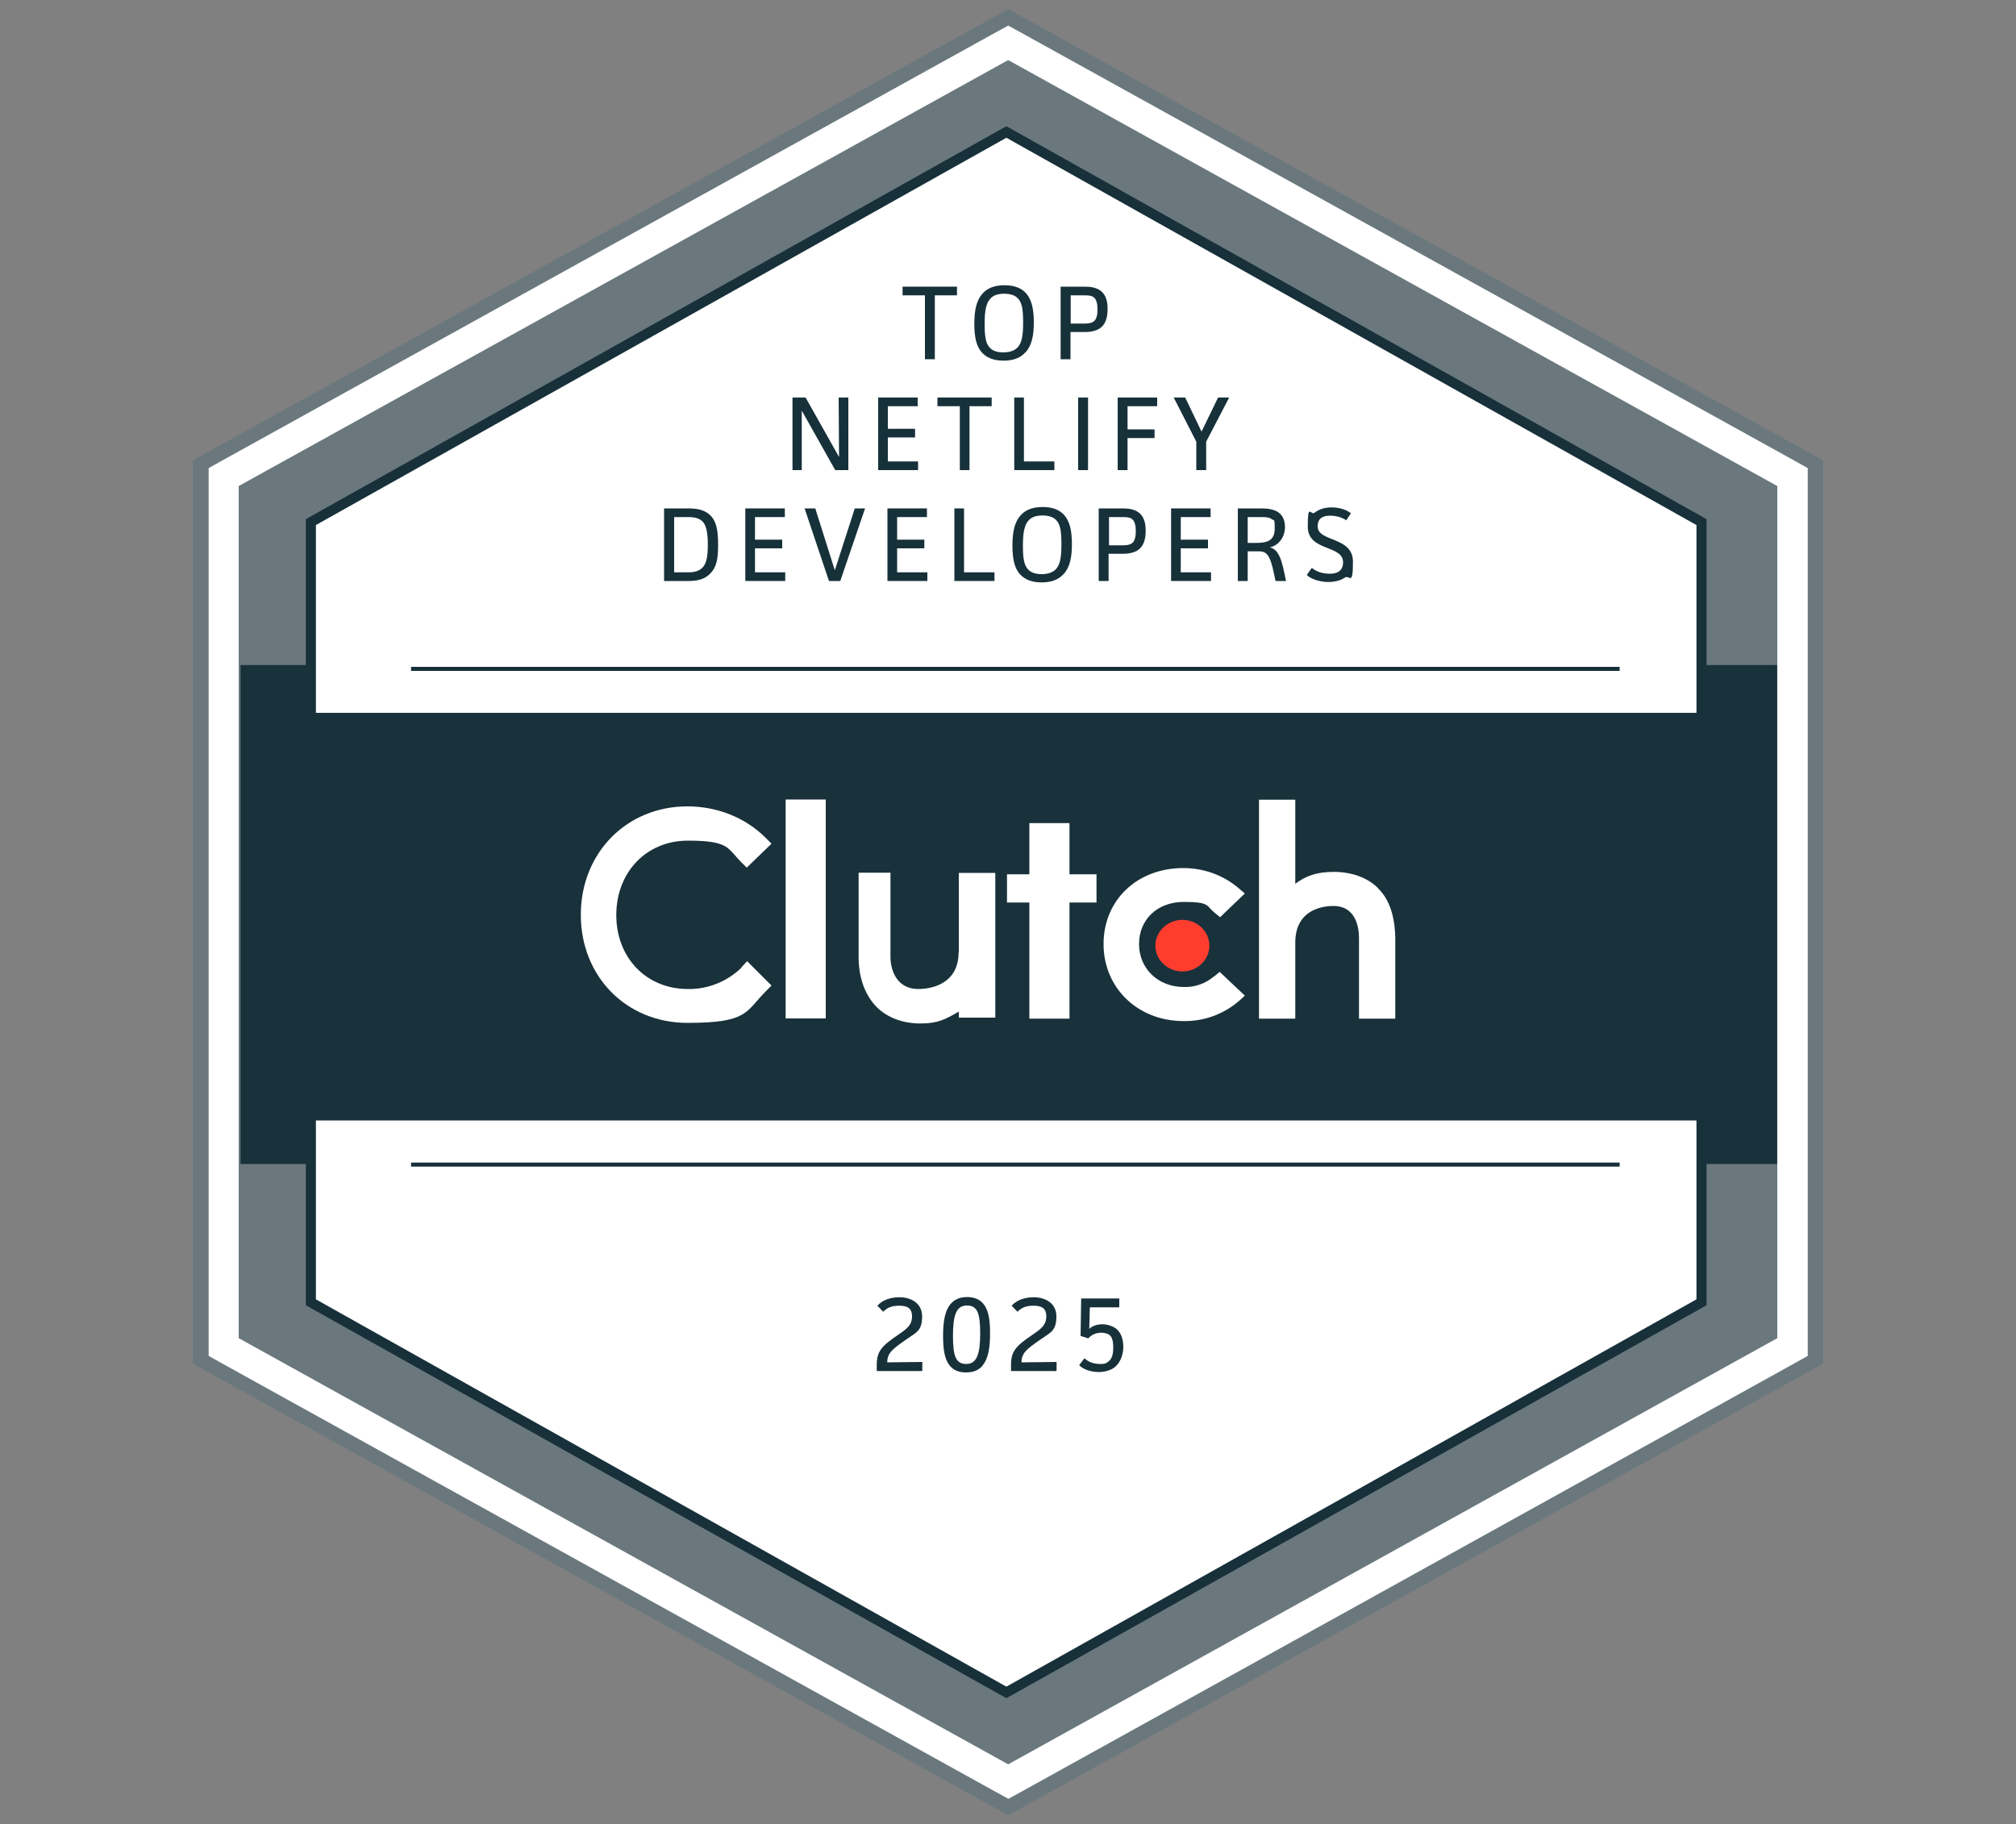 <?xml version="1.0" encoding="UTF-8"?>
<svg id="Layer_1" xmlns="http://www.w3.org/2000/svg" xmlns:xlink="http://www.w3.org/1999/xlink" version="1.1" viewBox="0 0 1000 905">
  <rect x="0" y="0" width="1000" height="905" fill="#808080" stroke="none"/>
  <!-- Generator: Adobe Illustrator 29.2.1, SVG Export Plug-In . SVG Version: 2.1.0 Build 116)  -->
  <defs>
    <style>
      .st0 {
        fill: #17313a;
      }

      .st1 {
        fill: url(#radial-gradient);
      }

      .st2 {
        stroke-width: 2px;
      }

      .st2, .st3 {
        fill: none;
        stroke: #17303a;
        stroke-miterlimit: 10;
      }

      .st4 {
        fill: #18313b;
        fill-rule: evenodd;
      }

      .st3 {
        stroke-width: 5px;
      }

      .st5 {
        fill: #fff;
      }

      .st6 {
        fill: #ff3d2e;
      }

      .st7 {
        fill: #6a787d;
      }
    </style>
    <radialGradient id="radial-gradient" cx="-220.2" cy="872.3" fx="-220.2" fy="872.3" r=".9" gradientTransform="translate(-1646995.4 -1108481.7) rotate(131.1) scale(1123.8 -2259)" gradientUnits="userSpaceOnUse">
      <stop offset="0" stop-color="#17313b"/>
      <stop offset="1" stop-color="#2e5272"/>
    </radialGradient>
  </defs>
  <path class="st7" d="M904.4,228.4v448l-404.3,224.1-404.5-224.1V228.4L500.1,4.5l404.3,223.9Z"/>
  <path class="st7" d="M881.6,241.1v422.7l-381.5,211.4-381.7-211.4V241.1L500.1,29.8l381.5,211.3Z"/>
  <path class="st5" d="M500.1,29.8l381.5,211.3v422.7l-381.5,211.4-381.7-211.4V241.1L500.1,29.8M500.1,12.7l-7.3,4L111.2,227.9l-7.7,4.3v440.4l7.7,4.3,381.7,211.4,7.3,4,7.3-4,381.5-211.4,7.7-4.3V232.2l-7.7-4.3L507.4,16.7l-7.3-4h0Z"/>
  <g>
    <path class="st1" d="M844.1,259v387l-344.9,193.6-345.1-193.6v-387L499.2,65.4l344.9,193.6Z"/>
    <path class="st5" d="M844.1,259v387l-344.9,193.6-345.1-193.6v-387L499.2,65.4l344.9,193.6Z"/>
  </g>
  <path class="st3" d="M844,261.6v-2.6l-2.3-1.3L501.4,66.7l-2.2-1.2-2.2,1.2-340.5,191-2.3,1.3v387l2.3,1.3,340.5,191,2.2,1.2,2.2-1.2,340.3-191,2.3-1.3v-384.4Z"/>
  <path class="st4" d="M124.4,554.6c0,.7.4,1.2.8,1.2h744.2c.4,0,.8-.5.8-1.2v-199.8c0-.7-.4-1.2-.8-1.2H125.2c-.4,0-.8.5-.8,1.2v199.8Z"/>
  <path class="st4" d="M844.6,575.9c0,.8,0,1.5,0,1.5h36.9s0-.7,0-1.5v-244.5c0-.8,0-1.5,0-1.5h-36.9s0,.7,0,1.5v244.5Z"/>
  <path class="st4" d="M119.3,575.9c0,.8,0,1.5,0,1.5h34.7s0-.7,0-1.5v-244.5c0-.8,0-1.5,0-1.5h-34.7s0,.7,0,1.5v244.5Z"/>
  <g>
    <path class="st5" d="M409.6,396.6h-19.9v108.6h19.9v-108.6Z"/>
    <path class="st5" d="M475.5,472.3c0,17-15.5,18.3-20,18.3-11.1,0-13.8-10-13.8-15.9v-41.8h-15.8v41.8c0,10.4,3.2,19.1,9.2,25.1,5.3,5.1,12.8,7.9,21.5,7.9s12.4-2.1,19-5.9v3h18.1v-71.8h-18.1v39.5Z"/>
    <path class="st5" d="M530.5,408.3h-19.9v25.4h-11.1v14h11.1v57.6h19.9v-57.6h13.4v-14h-13.4v-25.4Z"/>
    <path class="st5" d="M602.2,484.3c-4.2,3.6-9.5,5.5-15,5.3-12.7,0-22.2-9.1-22.2-21.3s9.1-20.9,22.2-20.9,11,1.9,15.2,5.3l2.8,2.3,12.3-11.8-3.2-2.7c-7.4-6.3-17.1-9.9-27.3-9.9-22.9,0-39.6,15.8-39.6,37.7s17.1,38.2,39.6,38.2c10.2.2,19.9-3.4,27.5-9.9l3-2.7-12.5-11.8-2.8,2.3Z"/>
    <path class="st5" d="M683.3,440.3c-5.3-5.1-13-7.8-21.7-7.8s-14,2.1-19.1,5.9v-41.7h-18v108.6h18v-37.7c0-16.9,14.4-18.2,18.9-18.2,10.8,0,12.7,10,12.7,15.9v40h18v-40c-.2-10.6-2.8-19.3-8.9-25Z"/>
    <path class="st6" d="M586.5,481.9c7.4,0,13.4-5.8,13.4-12.8s-6-12.8-13.4-12.8-13.4,5.8-13.4,12.8,6,12.8,13.4,12.8Z"/>
    <path class="st5" d="M367.8,480c-7,6.8-16.6,10.8-26.6,10.6-20.6,0-35.5-15.5-35.5-36.7s14.9-36.9,35.5-36.9,19.6,3.8,26.4,10.6l2.8,2.8,12.3-11.9-2.8-2.8c-10.2-10.2-24.2-15.7-38.9-15.7-30.2,0-52.9,23.1-52.9,53.8s22.7,53.6,52.9,53.6,28.7-5.5,38.9-15.7l2.8-2.8-12.1-12.1-2.8,3Z"/>
  </g>
  <line class="st2" x1="203.9" y1="331.8" x2="803.4" y2="331.8"/>
  <line class="st2" x1="203.9" y1="577.7" x2="803.4" y2="577.7"/>
  <g>
    <path class="st0" d="M474.7,142.2v4.3h-11v31.7h-4.9v-31.7h-11.1v-4.3h26.9Z"/>
    <path class="st0" d="M508.6,174.8c-2.2,2.5-5.6,4.1-10.8,4.1s-8.5-1.6-10.7-4c-2.9-3.1-3.8-8-3.8-14.3s.9-11.5,4.1-15c2.2-2.5,5.6-4.1,10.9-4.1s8.5,1.6,10.7,4c2.8,3.2,3.8,8,3.8,14.4s-.9,11.4-4.2,15ZM504.9,148c-1.3-1.4-3.5-2.3-6.8-2.3s-5.6.9-7,2.6c-1.9,2.1-2.7,5.8-2.7,12.3s.6,9.9,2.6,11.9c1.4,1.5,3.5,2.3,6.7,2.3s5.6-.9,7.1-2.5c2-2.2,2.7-5.6,2.7-12.3s-.6-9.9-2.6-12Z"/>
    <path class="st0" d="M538.3,142.2c2.8,0,5.6.5,7.6,2,2.1,1.6,3.5,4.2,3.5,9.1s-1.4,7.8-3.6,9.4c-1.9,1.4-4.7,2-7.6,2h-7.2v13.5h-4.9v-36h12.1ZM531,160.5h7.3c2.3,0,3.7-.5,4.6-1.4,1-1,1.5-2.9,1.5-5.7s-.6-4.7-1.6-5.7c-1-.9-2.2-1.2-4.7-1.2h-7v14Z"/>
    <path class="st0" d="M399.6,197.2l16.6,29.5-.2-29.5h4.8v36h-6.5l-16.6-29.5v29.5c.1,0-4.6,0-4.6,0v-36h6.5Z"/>
    <path class="st0" d="M455.2,197.2v4.3h-14.8v11.2h13.5v4.3h-13.5v11.9h15v4.3h-19.8v-36h19.6Z"/>
    <path class="st0" d="M491.9,197.2v4.3h-11v31.7h-4.8v-31.7h-11.1v-4.3h26.9Z"/>
    <path class="st0" d="M507.9,197.2v31.7h15.1v4.3h-19.9v-36h4.9Z"/>
    <path class="st0" d="M539.7,197.2v36h-4.9v-36h4.9Z"/>
    <path class="st0" d="M574,197.2v4.3h-14.7v11.5h13.4v4.3h-13.4v15.9h-4.9v-36h19.6Z"/>
    <path class="st0" d="M587.9,197.2l8.1,16.9,8.2-16.9h5.5l-11.4,21.9v14.1h-4.9v-14.1l-11.2-21.9h5.6Z"/>
    <path class="st0" d="M341.7,252.2c4.9,0,8.2,1.1,10.5,3.3,3.2,3,4,7.7,4,14.6s-.6,11.3-4.2,14.7c-2.2,2.2-5.5,3.4-10.2,3.4h-12.4v-36h12.2ZM334.4,283.9h7.2c3.2,0,5.4-.8,6.9-2.4,1.9-2,2.6-5.3,2.6-11.2s-.7-9.6-2.6-11.6c-1.5-1.5-3.7-2.2-6.9-2.2h-7.2v27.4Z"/>
    <path class="st0" d="M389.3,252.2v4.3h-14.8v11.2h13.5v4.3h-13.5v11.9h15v4.3h-19.8v-36h19.6Z"/>
    <path class="st0" d="M404.4,252.2l9.7,30.7,9.9-30.7h5.1l-12.3,36h-5.6l-12.1-36h5.3Z"/>
    <path class="st0" d="M459.8,252.2v4.3h-14.8v11.2h13.5v4.3h-13.5v11.9h15v4.3h-19.8v-36h19.6Z"/>
    <path class="st0" d="M478.2,252.2v31.7h15.1v4.3h-19.9v-36h4.9Z"/>
    <path class="st0" d="M527.5,284.8c-2.2,2.5-5.6,4.1-10.8,4.1s-8.5-1.6-10.7-4c-2.9-3.1-3.8-8-3.8-14.3s.9-11.5,4.1-15c2.2-2.5,5.6-4.1,10.9-4.1s8.5,1.6,10.7,4c2.8,3.2,3.8,8,3.8,14.4s-.9,11.4-4.2,15ZM523.9,258c-1.3-1.4-3.5-2.3-6.8-2.3s-5.6.9-7,2.6c-1.9,2.1-2.7,5.8-2.7,12.3s.6,9.9,2.6,11.9c1.4,1.5,3.5,2.3,6.7,2.3s5.6-.9,7.1-2.5c2-2.2,2.7-5.6,2.7-12.3s-.6-9.9-2.6-12Z"/>
    <path class="st0" d="M557.2,252.2c2.8,0,5.6.5,7.6,2,2.1,1.6,3.5,4.2,3.5,9.1s-1.4,7.8-3.6,9.4c-1.9,1.4-4.7,2-7.6,2h-7.2v13.5h-4.9v-36h12.1ZM550,270.5h7.3c2.3,0,3.7-.5,4.6-1.4,1-1,1.5-2.9,1.5-5.7s-.6-4.7-1.6-5.7c-1-.9-2.2-1.2-4.7-1.2h-7v14Z"/>
    <path class="st0" d="M600.5,252.2v4.3h-14.8v11.2h13.5v4.3h-13.5v11.9h15v4.3h-19.8v-36h19.6Z"/>
    <path class="st0" d="M626.2,252.2c3,0,5.8.6,7.7,1.8,2.1,1.4,3.5,3.7,3.5,7.6s-2.4,8.8-7.5,9.9c4.7,1.2,6,6.6,8,16.7h-5.2c-2.2-10.9-3.3-14.7-8-14.7h-5.8v14.7h-4.9v-36h12.2ZM618.9,269.3h4.6c5.4,0,8.8-1.4,8.8-7.1s-.5-3.8-1.4-4.6-2.4-1.1-4.7-1.1h-7.3v12.9Z"/>
    <path class="st0" d="M667.8,258.1c-2.5-1.7-5.5-2.3-8-2.3-3.5,0-6.2,1.2-6.2,5.3,0,7.9,17.5,4.9,17.5,17.5s-1.7,6.4-4,7.9c-2.1,1.5-5.2,2.2-8.3,2.2s-8.1-1-10.6-3.5l2.5-3.5c2.5,2.1,5.8,2.9,8.9,2.9s6.6-1,6.6-5.7c0-8.7-17.5-5.3-17.5-17.6s1.4-5.4,3.4-7c2.3-1.8,5.2-2.6,8.4-2.6s7,.8,9.6,2.9l-2.3,3.5Z"/>
  </g>
  <g>
    <path class="st0" d="M457.3,680.1h-22.4v-3.1c0-6.9,2.7-9.5,10.8-15,3.8-2.6,6.7-4.6,6.7-9s-2.8-5.3-6.4-5.3-5.8.9-7.9,3l-2.9-3c2.6-2.9,6.6-4.2,11.1-4.2s11.1,2.2,11.1,9.5-2.9,7.9-8.1,11.6c-6.6,4.6-9.2,6.6-9.2,11.2l17.4-.2v4.3Z"/>
    <path class="st0" d="M487.5,677.3c-1.8,2.2-4.4,3.5-8.3,3.5s-6.4-1.3-8.1-3.4c-2.7-3.3-3.3-8.5-3.3-14.8s.7-12.1,3.6-15.6c1.9-2.3,4.5-3.6,8.3-3.6s6.4,1.3,8.1,3.4c2.7,3.2,3.3,8.4,3.3,14.7s-.7,12.3-3.7,15.8ZM479.6,647.6c-5.3,0-6.9,4.9-6.9,15s1.4,14,6.6,14,6.9-4.9,6.9-15.1-1.4-13.9-6.6-13.9Z"/>
    <path class="st0" d="M523.9,680.1h-22.4v-3.1c0-6.9,2.7-9.5,10.8-15,3.8-2.6,6.7-4.6,6.7-9s-2.8-5.3-6.4-5.3-5.8.9-7.9,3l-2.9-3c2.6-2.9,6.6-4.2,11.1-4.2s11.1,2.2,11.1,9.5-2.9,7.9-8.1,11.6c-6.6,4.6-9.2,6.6-9.2,11.2l17.4-.2v4.3Z"/>
    <path class="st0" d="M538,673.8c2.1,2.1,5.1,2.8,7.7,2.8s2.9-.3,4.2-1.3c1.5-1.1,2.3-3.2,2.3-6.8s-.7-5.4-1.9-6.3c-1.1-.9-2.9-1.1-4.2-1.1-2.2,0-4.4.8-6.3,2.8l-3.8-1.2.3-18.6h18.9v4.4h-14.6l-.3,10.7c1.6-1.6,4.2-2.3,6.6-2.3s5.4,1,7.1,2.5c2.1,1.9,3.2,4.9,3.2,8.9s-1.8,8.1-4.4,10c-2.1,1.6-5,2.3-7.9,2.3s-7.2-.9-9.6-3.4l2.6-3.4Z"/>
  </g>
</svg>